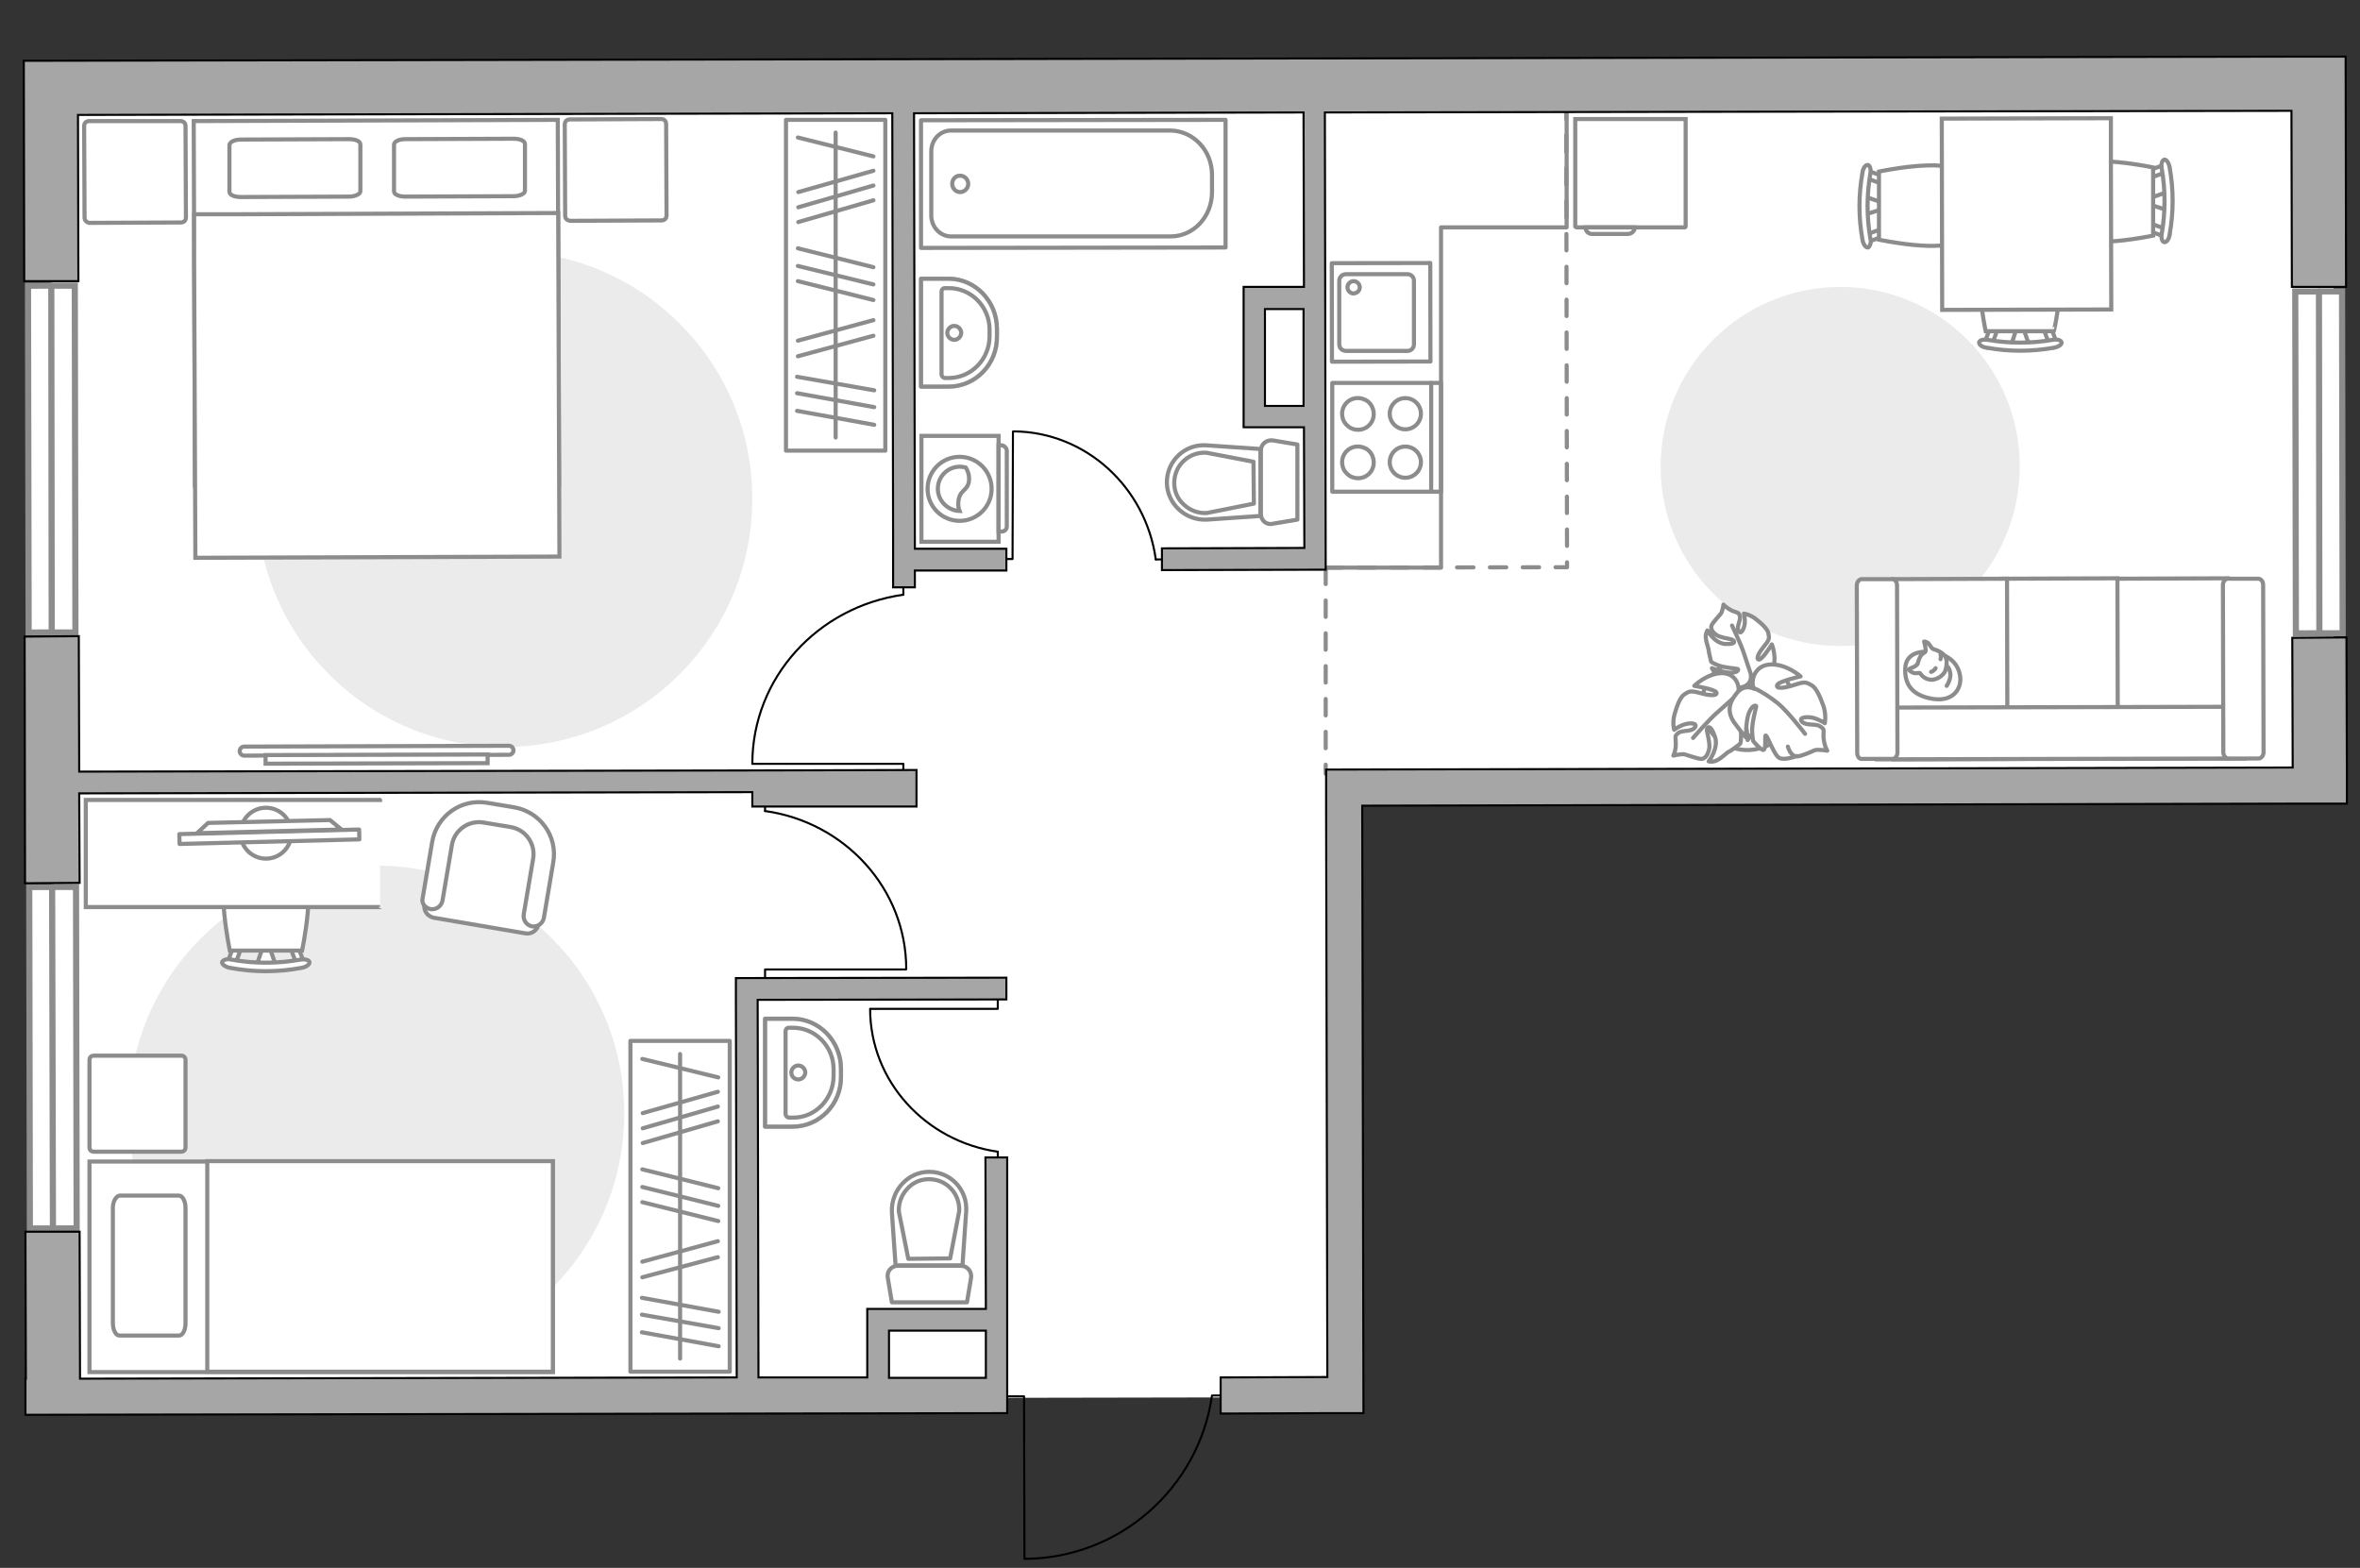 <?xml version="1.0" encoding="utf-8"?>
<!-- Generator: Adobe Illustrator 28.2.0, SVG Export Plug-In . SVG Version: 6.00 Build 0)  -->
<svg version="1.1" id="Слой_1" xmlns="http://www.w3.org/2000/svg" xmlns:xlink="http://www.w3.org/1999/xlink" x="0px" y="0px"
	 viewBox="0 0 575 382" style="enable-background:new 0 0 575 382;" xml:space="preserve">
<rect x="0" y="0" width="575" height="382" fill="#333333" stroke="none"/>
<style type="text/css">
	.st0{fill:#FFFFFF;}
	.st1{fill:#EBEBEB;}
	.st2{fill:#FFFFFF;stroke:#8C8C8C;stroke-miterlimit:10;}
	.st3{fill:none;stroke:#8C8C8C;stroke-linecap:round;stroke-linejoin:round;stroke-miterlimit:10;}
	.st4{fill:none;stroke:#000000;stroke-width:0.5;stroke-linecap:round;stroke-linejoin:round;stroke-miterlimit:10;}
	.st5{fill-rule:evenodd;clip-rule:evenodd;fill:#FFFFFF;fill-opacity:0.1;stroke:#8C8C8C;stroke-miterlimit:10;}
	.st6{fill:#FFFFFF;stroke:#8C8C8C;stroke-linecap:round;stroke-linejoin:round;stroke-miterlimit:10;}
	.st7{fill:#FFFFFF;stroke:#8C8C8C;stroke-width:1;stroke-miterlimit:10;}
	.st8{fill:#FFFFFF;stroke:#8C8C8C;stroke-width:1;stroke-linecap:round;stroke-linejoin:round;stroke-miterlimit:10.001;}
	.st9{fill:#FFFFFF;stroke:#8C8C8C;stroke-width:1.5;stroke-linecap:round;stroke-miterlimit:10;}
	.st10{fill:none;stroke:#8C8C8C;stroke-width:1.5;stroke-linecap:round;stroke-miterlimit:10;}
	.st11{fill:none;stroke:#8C8C8C;stroke-linecap:round;stroke-linejoin:round;stroke-miterlimit:10;stroke-dasharray:4,4;}
	.st12{fill:none;stroke:#8C8C8C;stroke-width:1;stroke-linecap:round;stroke-linejoin:round;stroke-miterlimit:10;}
	
		.st13{opacity:0.5;fill:none;stroke:#8C8C8C;stroke-linecap:round;stroke-linejoin:round;stroke-miterlimit:10;enable-background:new    ;}
	.st14{fill:#A6A6A6;stroke:#000000;stroke-width:0.5;stroke-miterlimit:10;}
</style>
<g id="bg_1_">
	
		<rect x="12.6" y="18.5" transform="matrix(1 -1.813150e-03 1.813150e-03 1 -0.325 0.307)" class="st0" width="313.4" height="322.2"/>
	
		<rect x="294.3" y="23.7" transform="matrix(1 -1.813150e-03 1.813150e-03 1 -0.193 0.782)" class="st0" width="274.3" height="166.2"/>
</g>
<g id="furniture_1_">
	<path id="Vector_51_00000142859122530719968970000015856223729751143583_" class="st1" d="M448.3,69.9c24.2,0,43.8,19.5,43.8,43.7
		s-19.5,43.8-43.7,43.8s-43.8-19.5-43.8-43.7C404.6,89.6,424.1,70,448.3,69.9z"/>
	<path id="Vector_51_00000110463609302586212660000016782666051350634929_" class="st1" d="M123.1,182
		c-33.4,0.1-60.5-26.8-60.6-60.2s26.8-60.5,60.2-60.6C156,61,183.2,88,183.3,121.3C183.4,154.7,156.5,181.8,123.1,182z"/>
	<path id="Vector_51_00000132048098383456260240000001426461527453474180_" class="st1" d="M91.9,331.7
		c-33.4,0.1-60.5-26.8-60.6-60.2c-0.1-33.4,26.8-60.5,60.2-60.6s60.5,26.8,60.6,60.2C152.2,304.4,125.3,331.5,91.9,331.7z"/>
	<g>
		<path id="Vector_8_00000087396960206268709920000015599933987835860904_" class="st2" d="M384.1,55.4h26.4c0.1,0,0.2-0.1,0.2-0.2
			V29h-26.9v26.2C383.9,55.3,384,55.4,384.1,55.4z"/>
		<path id="Vector_9_00000140734065322787320500000005377051298425555630_" class="st2" d="M398.3,55.4h-12c0,0.9,0.7,1.6,1.6,1.6
			h8.7C397.5,57,398.3,56.3,398.3,55.4z"/>
	</g>
	<g id="Group_6_00000111171281005440053830000010446117244449151422_">
		<g id="Group_7_00000011735855097616177940000014091983302596073638_">
			<path id="Vector_15_00000024690614611683561850000014207805638665352333_" class="st2" d="M454.4,52.3l4.6-1.5v-1.3l-4.6-1.6
				V52.3z"/>
		</g>
		<g id="Group_8_00000159456939256457481470000015154284181025568384_">
			<path id="Vector_16_00000053537607095216171630000003200260629170387363_" class="st2" d="M458.9,43.6c0-0.4-0.2-0.8-0.5-0.8
				l-3.8-1.4c-0.4-0.1-0.7,0.1-0.8,0.7c-0.1,0.5,0.1,1,0.4,1.1l3.8,1.4c0.4,0.1,0.7-0.1,0.8-0.7C458.9,43.7,458.9,43.6,458.9,43.6z"
				/>
		</g>
		<g id="Group_9_00000137115431165760097760000015192733050616801212_">
			<path id="Vector_17_00000153707663840709638680000006764947529875132576_" class="st2" d="M458.9,56.7c0-0.1,0-0.1,0-0.2
				c-0.1-0.5-0.4-0.8-0.8-0.6l-3.8,1.4c-0.4,0.1-0.6,0.7-0.4,1.2c0.1,0.5,0.4,0.8,0.8,0.6l3.8-1.4C458.7,57.5,458.9,57.1,458.9,56.7
				z"/>
		</g>
		<path id="Vector_18_00000113311907682686492440000015377893708696919448_" class="st2" d="M477.2,58.4c2.9-2.9,2.9-13.7,0-16.6
			c-3.4-3.4-19.4,0-19.4,0v16.6C457.8,58.4,473.8,61.8,477.2,58.4z"/>
		<path id="Vector_19_00000034063767141173124150000007553638380343156907_" class="st2" d="M455.7,58.1c-0.9-5.2-0.9-10.6,0-15.8
			c0.2-1.1-0.1-2-0.6-2.1s-1.2,0.7-1.3,1.8c-1,5.4-1,11.1,0,16.5c0.2,1.1,0.8,1.9,1.4,1.8C455.6,60,456,59,455.7,58.1z"/>
	</g>
	<g id="Group_14_00000117641905522533567430000016376536529229334969_">
		<g id="Group_15_00000111182851887414703610000007737804285324081804_">
			<path id="Vector_25_00000015315945587584879230000009171462669470954670_" class="st2" d="M528,46.8l-4.6,1.6v1.3l4.6,1.5V46.8z"
				/>
		</g>
		<g id="Group_16_00000046303945303771228250000001846985322686064318_">
			<path id="Vector_26_00000076597190672147650590000003908582693550646942_" class="st2" d="M523.5,55.6c0,0.4,0.2,0.8,0.5,0.8
				l3.8,1.4c0.4,0.1,0.7-0.1,0.8-0.7c0.1-0.5-0.1-1-0.4-1.1l-3.8-1.4c-0.4-0.1-0.7,0.1-0.8,0.7C523.5,55.5,523.5,55.6,523.5,55.6z"
				/>
		</g>
		<g id="Group_17_00000158008550185902912110000016133582009426384796_">
			<path id="Vector_27_00000082341576298613104210000002438467571659244422_" class="st2" d="M523.5,42.4c0,0.1,0,0.1,0,0.2
				c0.1,0.5,0.4,0.8,0.8,0.6l3.8-1.4c0.4-0.1,0.6-0.7,0.4-1.2c-0.1-0.5-0.4-0.8-0.8-0.6l-3.8,1.4C523.7,41.7,523.5,42,523.5,42.4z"
				/>
		</g>
		<path id="Vector_28_00000110447600023937719310000009119326259813715387_" class="st2" d="M505.2,40.8c-2.9,2.9-2.9,13.7,0,16.6
			c3.4,3.4,19.4,0,19.4,0V40.8C524.6,40.8,508.6,37.4,505.2,40.8z"/>
		<path id="Vector_29_00000094606249944575454960000005632271531468972448_" class="st2" d="M526.7,41.1c0.9,5.2,0.9,10.6,0,15.8
			c-0.2,1.1,0.1,2,0.6,2.1s1.2-0.7,1.3-1.8c1-5.4,1-11.1,0-16.5c-0.2-1.1-0.8-1.9-1.3-1.8C526.7,39.1,526.5,40.1,526.7,41.1z"/>
	</g>
	<g id="Group_14_00000165232699826223218130000005010885413692910995_">
		<g id="Group_15_00000062871103887036281960000016363902612519497122_">
			<path id="Vector_25_00000011728474080081109820000001851321963392637078_" class="st2" d="M494.4,84.1l-1.6-4.6h-1.3l-1.5,4.6
				H494.4z"/>
		</g>
		<g id="Group_16_00000044869077926832517470000008051496804716565123_">
			<path id="Vector_26_00000032623955728302262860000011319679573886054541_" class="st2" d="M485.6,79.6c-0.4,0-0.8,0.2-0.8,0.5
				l-1.4,3.8c-0.1,0.4,0.1,0.7,0.7,0.8c0.5,0.1,1-0.1,1.1-0.4l1.4-3.8c0.1-0.4-0.1-0.7-0.7-0.8C485.8,79.6,485.7,79.6,485.6,79.6z"
				/>
		</g>
		<g id="Group_17_00000088841593816037130310000015641213195919375755_">
			<path id="Vector_27_00000116233511457363795340000010411415929763575729_" class="st2" d="M498.8,79.6c-0.1,0-0.1,0-0.2,0
				c-0.5,0.1-0.8,0.4-0.6,0.8l1.4,3.8c0.1,0.4,0.7,0.6,1.2,0.4c0.5-0.1,0.8-0.4,0.6-0.8l-1.4-3.8C499.5,79.7,499.2,79.6,498.8,79.6z
				"/>
		</g>
		<path id="Vector_28_00000064311939407266422620000007005395481450090886_" class="st2" d="M500.4,61.3c-2.9-2.9-13.7-2.9-16.6,0
			c-3.4,3.4,0,19.4,0,19.4h16.6C500.5,80.7,503.9,64.7,500.4,61.3z"/>
		<path id="Vector_29_00000160882174918336656210000006503000017760372378_" class="st2" d="M500.1,82.8c-5.2,0.9-10.6,0.9-15.8,0
			c-1.1-0.2-2,0.1-2.1,0.6s0.7,1.2,1.8,1.3c5.4,1,11.1,1,16.5,0c1.1-0.2,1.9-0.8,1.8-1.3C502.1,82.8,501.1,82.6,500.1,82.8z"/>
	</g>
	<path id="Vector_35_00000180353568124678319920000007016087950160465315_" class="st2" d="M473.1,28.9l0.1,46.6l41.2-0.1l-0.1-37.7
		v-8.9L473.1,28.9z"/>
	<rect x="191.5" y="29.2" class="st3" width="24.2" height="80.6"/>
	<line class="st3" x1="213" y1="103.5" x2="194.2" y2="100.1"/>
	<line class="st3" x1="213" y1="99.2" x2="194.2" y2="95.8"/>
	<line class="st3" x1="212.8" y1="48.8" x2="194.5" y2="54.1"/>
	<line class="st3" x1="212.8" y1="45.2" x2="194.5" y2="50.5"/>
	<line class="st3" x1="212.8" y1="41.6" x2="194.5" y2="46.8"/>
	<line class="st3" x1="213" y1="95.1" x2="194.2" y2="91.8"/>
	<line class="st3" x1="212.8" y1="81.8" x2="194.4" y2="86.8"/>
	<line class="st3" x1="212.8" y1="78" x2="194.4" y2="83"/>
	<line class="st3" x1="212.8" y1="73.1" x2="194.4" y2="68.5"/>
	<line class="st3" x1="212.8" y1="65.1" x2="194.4" y2="60.5"/>
	<line class="st3" x1="212.8" y1="38.1" x2="194.4" y2="33.5"/>
	<line class="st3" x1="212.8" y1="69.3" x2="194.4" y2="64.8"/>
	<line class="st3" x1="203.6" y1="106.6" x2="203.6" y2="32.3"/>
	<rect x="153.6" y="253.6" class="st3" width="24.2" height="80.6"/>
	<line class="st3" x1="175.1" y1="328" x2="156.4" y2="324.6"/>
	<line class="st3" x1="175.1" y1="323.6" x2="156.4" y2="320.3"/>
	<line class="st3" x1="174.9" y1="273.2" x2="156.6" y2="278.5"/>
	<line class="st3" x1="174.9" y1="269.6" x2="156.6" y2="274.9"/>
	<line class="st3" x1="174.9" y1="266" x2="156.6" y2="271.2"/>
	<line class="st3" x1="175.1" y1="319.6" x2="156.4" y2="316.2"/>
	<line class="st3" x1="174.9" y1="306.3" x2="156.5" y2="311.2"/>
	<line class="st3" x1="174.9" y1="302.4" x2="156.5" y2="307.4"/>
	<line class="st3" x1="175" y1="297.5" x2="156.5" y2="292.9"/>
	<line class="st3" x1="175" y1="289.5" x2="156.5" y2="284.9"/>
	<line class="st3" x1="175" y1="262.5" x2="156.5" y2="258"/>
	<line class="st3" x1="175" y1="293.8" x2="156.5" y2="289.2"/>
	<line class="st3" x1="165.7" y1="331" x2="165.7" y2="256.8"/>
	<g id="Group_35_00000007416361782249790280000012827811344335836316_">
		<path id="Vector_161_00000044881241148146542800000018073178811531163048_" class="st4" d="M212.1,245.8h31v-3.7"/>
		<path id="Vector_162_00000021090930917685585920000014708583453558656403_" class="st4" d="M243.1,282.8v-2.1"/>
		<path id="Vector_163_00000160158657549696366650000016929931147182960526_" class="st4" d="M243.1,280.6
			c-17.5-2.5-31.1-17.1-31.1-34.8"/>
	</g>
	<g id="Group_35_00000023260244717514750920000003989061099108546736_">
		<path id="Vector_161_00000083057775858862936190000003629849226225416320_" class="st4" d="M246.8,105.2l-0.1,31H243"/>
		<path id="Vector_162_00000138540546315308935790000015806789848466527376_" class="st4" d="M283.7,136.3h-2.1"/>
		<path id="Vector_163_00000129207854526129421470000013129071112322087333_" class="st4" d="M281.6,136.3
			c-2.4-17.5-17-31.1-34.7-31.2"/>
	</g>
	<g id="Group_35_00000179630195286610410390000011912063267831732906_">
		<path id="Vector_161_00000146473354615104152840000002687631963287289243_" class="st4" d="M183.4,186.1h36.7v4.3"/>
		<path id="Vector_162_00000035527187413863085640000002494684818816956329_" class="st4" d="M220.1,142.4v2.5"/>
		<path id="Vector_163_00000178171729575602031920000000132503783262271932_" class="st4" d="M220.1,144.9
			c-20.8,2.9-36.8,20.2-36.8,41.2"/>
	</g>
	<g id="Group_35_00000069385129938225293920000012507604368978173332_">
		<path id="Vector_161_00000148643144844553120170000012866028777622527933_" class="st4" d="M220.7,236.2h-34.3v4"/>
		<path id="Vector_162_00000119081570887559270400000007277710442678894265_" class="st4" d="M186.4,195.3v2.3"/>
		<path id="Vector_163_00000008142535172666009740000000462298463409352855_" class="st4" d="M186.4,197.6
			c19.4,2.7,34.4,18.9,34.4,38.5"/>
	</g>
	<g>
		<g>
			<path class="st2" d="M243.3,106.2V132h-18.8v-25.8H243.3z"/>
			<path class="st5" d="M245.3,109.8v18.5c0,0.7-0.6,1.2-1.2,1.2h-0.8v-21h0.8C244.7,108.6,245.3,109.2,245.3,109.8z"/>
		</g>
		<g>
			<ellipse class="st2" cx="233.8" cy="119.1" rx="7.8" ry="7.8"/>
			<path class="st2" d="M236.1,117c-0.2,2.7-2.4,2.2-2.6,5.3c-0.1,1,0.1,1.7,0.3,2.2c-2.9-0.1-5.3-2.5-5.3-5.4c0-3,2.4-5.4,5.4-5.4
				c0.5,0,0.9,0.1,1.4,0.2C235.7,114.5,236.2,115.6,236.1,117z"/>
		</g>
	</g>
	<path id="Vector_148_00000159437749545967882830000014600629572128800668_" class="st3" d="M323,138.3h28.1V55.4h30.6V23.7"/>
	<g>
		<path id="Vector_54_00000142896101856381710230000012492825379900321721_" class="st2" d="M542.8,184.8l-27.8,0.1l-0.1-43.9
			l27.8-0.1L542.8,184.8z"/>
		<path id="Vector_55_00000104704401067752350690000017552003542234571150_" class="st2" d="M516,184.8l-27.9,0.1L488,141l27.9-0.1
			L516,184.8z"/>
		<path id="Vector_56_00000074442183597192487410000017215820217344916408_" class="st2" d="M489.1,184.9l-27.8,0.1l-0.1-43.9
			L489,141L489.1,184.9z"/>
		<path id="Vector_57_00000025407176139331721500000017579315213858531718_" class="st2" d="M544.2,172.2l2.6,12.6l-89.5,0.2v-12.6
			L544.2,172.2z"/>
		<path id="Vector_58_00000152222621571206836250000005584704183292707993_" class="st2" d="M541.7,183.3l-0.1-40.8
			c0-0.8,0.6-1.5,1.2-1.5h7.4c0.7,0,1.2,0.7,1.2,1.5l0.1,40.8c0,0.8-0.6,1.5-1.2,1.5h-7.4C542.3,184.8,541.7,184.1,541.7,183.3z"/>
		<path id="Vector_59_00000073720045937418424300000011688655083458333601_" class="st2" d="M452.5,183.4l-0.1-40.8
			c0-0.8,0.6-1.5,1.2-1.5h7.4c0.7,0,1.2,0.7,1.2,1.5l0.1,40.8c0,0.8-0.6,1.5-1.2,1.5h-7.4C453,185,452.5,184.3,452.5,183.4z"/>
		<g>
			<path class="st6" d="M469,158.8c0,0-4.7-0.2-4.8,4.1c-0.2,4.2,2.1,6.7,6.9,7.4c4.9,0.7,7.1-2.7,6.4-6
				C476.8,160.9,473.7,158.8,469,158.8z"/>
			<path class="st6" d="M467.2,161.8c0,0-0.5,0.6-1.4,0.9c-0.9,0.3-0.7,0.5-0.7,0.5s0.8,1,2,0.8c0.7-0.1,0.7,0,0.7,0
				s0.8,1.4,2.5,1.6c1.6,0.2,3.4-1.2,3.7-2.3c0.3-1,0.5-2.6-0.1-3.4c-0.6-0.9-1.9-1.5-2.7-1.7c-0.8-0.2-1-1.4-1.7-1.7
				s-0.7-0.2-0.7-0.2s0.6,2.2,0.3,2.5C468.9,159.2,467.9,158.9,467.2,161.8z"/>
			<path class="st6" d="M471.6,162.8c0,0-0.3,0.6-1.1,0.9"/>
			<path class="st6" d="M472.8,160.6c0,0,0.2-0.7,0-1.2"/>
			<path class="st3" d="M474.3,162.3c0,0,0.7,0.2,0.9,1.9c0.1,1.4-0.9,2.9-0.9,2.9"/>
		</g>
	</g>
	<g>
		<path id="Vector_98_00000145764166362818962220000015311674274142951062_" class="st2" d="M136.2,118l-88.7,0.3l-0.3-88.8
			l88.7-0.3L136.2,118z"/>
		<path id="Vector_99_00000163053629117907666060000018149974748827807934_" class="st2" d="M47.6,135.9l88.7-0.3L136,51.9
			l-78.2,0.3H47.3v11.4L47.6,135.9z"/>
		<path id="Vector_100_00000075124288617116103870000007066248683607597246_" class="st3" d="M98.8,33.9l26.3-0.1
			c1.6,0,2.8,0.5,2.8,1.3v11.4c0,0.7-1.3,1.3-2.8,1.3l-26.3,0.1c-1.6,0-2.8-0.5-2.8-1.3V35.2C96.1,34.4,97.3,33.9,98.8,33.9z"/>
		<path id="Vector_101_00000109731373846105534280000015258870673843808656_" class="st3" d="M58.7,34L85,33.9
			c1.6,0,2.8,0.5,2.8,1.3v11.4c0,0.7-1.3,1.3-2.8,1.3L58.7,48c-1.6,0-2.8-0.5-2.8-1.3V35.3C56,34.6,57.1,34,58.7,34z"/>
	</g>
	<path id="Vector_5_00000061450725170399903540000008159830375075611016_" class="st6" d="M20.6,53l-0.1-22.3c0-0.7,0.5-1.2,1.2-1.2
		H44c0.7,0,1.2,0.5,1.2,1.2L45.3,53c0,0.7-0.5,1.2-1.2,1.2l-22.3,0.1C21.1,54.2,20.6,53.7,20.6,53z"/>
	<path id="Vector_5_00000161623385898746886580000004806619540977915573_" class="st6" d="M137.7,52.6l-0.1-22.3
		c0-0.7,0.5-1.2,1.2-1.2l22.3-0.1c0.7,0,1.2,0.5,1.2,1.2l0.1,22.3c0,0.7-0.5,1.2-1.2,1.2l-22.3,0.1
		C138.2,53.7,137.7,53.3,137.7,52.6z"/>
	<g>
		<path id="Vector_37_00000102540765739060484860000017687755484447729855_" class="st2" d="M105.7,223.6l22.3,3.8
			c1.5,0.3,3-0.8,3.2-2.3l2.6-15.4c1-5.6-2.9-11-8.5-11.9l-7.4-1.2c-5.6-1-11,2.9-11.9,8.5l-2.6,15.4
			C103.2,221.9,104.2,223.3,105.7,223.6z"/>
		<path id="Vector_38_00000055705495355239003870000013543915457493517222_" class="st2" d="M104.9,221.5c1.4,0.2,2.6-0.7,2.9-2
			l2.3-13.6c0.6-3.7,4.1-6.1,7.7-5.5l6.6,1.1c3.7,0.6,6.1,4.1,5.5,7.7l-2.3,13.6c-0.2,1.4,0.7,2.6,2,2.9c1.4,0.2,2.6-0.7,2.9-2
			l2.3-13.6c1.1-6.4-3.2-12.3-9.5-13.4l-6.6-1.1c-6.4-1.1-12.3,3.2-13.4,9.5l-2.3,13.6C102.6,220,103.5,221.2,104.9,221.5z"/>
	</g>
	<g>
		<path class="st2" d="M124,183.9c0.6,0,1.1-0.5,1.1-1.1s-0.5-1.1-1.1-1.1l-64.5,0.2c-0.6,0-1.1,0.5-1.1,1.1s0.5,1.1,1.1,1.1
			L124,183.9z"/>
		
			<rect x="64.7" y="183.9" transform="matrix(1 -2.489943e-03 2.489943e-03 1 -0.46 0.229)" class="st7" width="54.1" height="2.1"/>
	</g>
	<g>
		<path id="Vector_60_6_" class="st2" d="M424.1,160.6c-6.1,0.9-10.3,6.6-9.3,12.7c0.9,6.1,6.6,10.3,12.7,9.3
			c6.1-0.9,10.3-6.6,9.3-12.7S430.2,159.7,424.1,160.6z"/>
		<path class="st6" d="M426.6,164.6c0,0,0.3,2-1.8,2.7c-2.1,0.8-4.2,0.9-5.9-1.7c-1.7-2.6-1.8-2.8-1.8-2.8s3.1,1.2,4.8,1.1
			c1.7-0.1,1.7-0.8,1.5-0.9c-0.1-0.1-3.3-0.3-4.8-0.9c-1.5-0.6-1.7-0.9-1.7-0.9s-0.6-2.4-0.6-2.8c0-0.4-0.6-1.9-0.7-3
			s0.4-1.8,0.4-1.8s1.7,3.1,4.3,3.3c2.5,0.1,2.4-0.5,2-0.9s-2.9-0.5-4.1-1.3s-1.4-1.7-1.2-2.3c0.2-0.6,1.8-2.3,2.2-2.8
			c0.5-0.5,0.7-2.3,0.7-2.3s0.7,0.8,2.1,1.5c1.4,0.6,1.6,0.3,1.9,1.3c0.3,1.1-0.9,2.5-0.3,3.6c0.5,1.1,1.3-0.4,1.5-1.7
			c0.1-1.3-0.2-2.5-0.2-2.5s1.5,0.2,3,1.4s2.9,2.5,3,3.6c0.2,1.1,0.2,1.4-1.2,3.1c-1.4,1.7-1.9,3.1-1.1,3.1s3.1-3.7,3.1-3.7
			s1.4,3.4,0.1,6.3C430.8,166.2,427.7,165.8,426.6,164.6z"/>
		<path class="st3" d="M422,152.4c0,0,2.2,4.6,2.9,6.8c0.5,1.5,1.4,4.2,1.8,5.4c0.5,1.7,0.6,3.4,0.2,5.1"/>
		<path class="st6" d="M423.4,169.3c0,0,2-1.2,3.7,0.7c1.7,1.8,2.9,4.1,0.9,7.1s-2.2,3.2-2.2,3.2s-0.1-3.8-1.1-5.6
			c-0.9-1.8-1.6-1.4-1.7-1.2c0,0.2,1.2,3.6,1.2,5.5s-0.2,2.2-0.2,2.2s-2.3,1.8-2.7,1.9c-0.4,0.1-1.7,1.5-2.9,2.1
			c-1.1,0.6-2.1,0.3-2.1,0.3s2.6-3.3,1.5-6.1c-1-2.8-1.7-2.4-1.9-1.8c-0.2,0.6,0.9,3.4,0.5,5s-1.1,2.3-1.9,2.3s-3.3-0.9-4-1.1
			c-0.8-0.2-2.8,0.3-2.8,0.3s0.6-1.1,0.6-2.9c0-1.8-0.4-1.8,0.6-2.6s3.1-0.2,4-1.3s-1-1.3-2.5-0.8s-2.5,1.3-2.5,1.3
			s-0.5-1.7,0.1-3.8c0.6-2,1.3-4.2,2.5-4.9c1.1-0.7,1.4-0.9,3.9-0.2s4.1,0.6,3.8-0.2c-0.4-0.8-5.4-1.6-5.4-1.6s3-3,6.7-3.1
			C423.2,164,424.1,167.6,423.4,169.3z"/>
		<path class="st3" d="M412.5,179.8c0,0,3.9-4.5,6-6.3c1.4-1.2,3.9-3.5,4.9-4.4c1.5-1.3,3.4-2.2,5.4-2.6"/>
		<g>
			<path class="st6" d="M435.6,181.9c0.5,1.7,1.4,2.4,2.2,2.4c0.9,0,3.5-1.1,4.3-1.5c0.8-0.3,3.1,0.1,3.1,0.1s-0.7-1.1-0.9-3.1
				c-0.1-2,0.4-2-0.8-2.8c-1.1-0.8-3.3-0.1-4.4-1.1c-1.1-1.1,1-1.4,2.7-1c1.7,0.5,2.8,1.3,2.8,1.3s0.4-1.9-0.3-4.1
				c-0.8-2.2-1.7-4.5-3-5.2s-1.5-0.9-4.2,0s-4.5,0.9-4.1,0c0.3-0.9,5.7-2.1,5.7-2.1s-3.4-3.1-7.4-2.9c-4,0.2-4.8,4.2-4,5.9
				c0,0-2.2-1.2-4,0.9c-1.8,2.1-2.9,4.6-0.5,7.7c2.4,3.2,2.6,3.3,2.6,3.3s-0.1-4.2,0.8-6.2s1.7-1.6,1.7-1.4c0,0.2-1.1,4-1,6.1
				s0.3,2.4,0.3,2.4s2,2.4,2.5,2.1c0.7-0.4,0.2-3.6,0.5-3.5c0.5,0.1,2.1,5,3.4,5.5c1.3,0.6,4.2-0.5,4.2-0.5"/>
			<path class="st3" d="M439.8,178.8c0,0-4.3-5.6-6.7-7.5c-1.5-1.2-3.8-2.8-5.7-3.6"/>
		</g>
	</g>
	<g>
		<path id="Vector_2_1_" class="st2" d="M134.7,334.3V283H21.8v51.3H134.7z"/>
		<path id="Vector_3_1_" class="st2" d="M134.7,282.9v51.3H50.5V289v-6.1h11.4H134.7z"/>
		<path id="Vector_4_1_" class="st3" d="M27.5,294.3v28.1c0,1.6,0.7,3,1.6,3h14.5c0.9,0,1.6-1.3,1.6-3v-28.1c0-1.6-0.7-3-1.6-3H29.1
			C28.2,291.5,27.5,292.8,27.5,294.3z"/>
	</g>
	<path id="Vector_5_2_" class="st6" d="M44.1,257.2H22.9c-0.7,0-1.1,0.4-1.1,1.1v21.2c0,0.7,0.4,1.1,1.1,1.1h21.2
		c0.7,0,1.1-0.4,1.1-1.1v-21.2C45.2,257.6,44.8,257.2,44.1,257.2z"/>
	<g id="Group_2_6_">
		<g id="Group_3_6_">
			<path id="Vector_10_6_" class="st2" d="M62.5,235.2l1.7-4.9h1.3l1.7,4.9H62.5z"/>
		</g>
		<g id="Group_4_6_">
			<path id="Vector_11_6_" class="st2" d="M71.8,230.4c0.4,0,0.8,0.2,0.9,0.5l1.5,4c0.1,0.4-0.1,0.7-0.7,0.8
				c-0.5,0.1-1.1-0.1-1.1-0.4l-1.5-4c-0.1-0.4,0.1-0.7,0.7-0.8C71.6,230.4,71.7,230.4,71.8,230.4z"/>
		</g>
		<g id="Group_5_6_">
			<path id="Vector_12_6_" class="st2" d="M57.8,230.4c0.1,0,0.1,0,0.2,0c0.5,0.1,0.8,0.4,0.7,0.8l-1.5,4c-0.1,0.4-0.7,0.6-1.2,0.4
				c-0.5-0.1-0.8-0.4-0.7-0.8l1.5-4C57,230.6,57.4,230.4,57.8,230.4z"/>
		</g>
		<path id="Vector_13_6_" class="st2" d="M56,211c3.1-3.1,14.5-3.1,17.6,0c3.6,3.6,0,20.6,0,20.6H56C56,231.6,52.4,214.6,56,211z"/>
		<path id="Vector_14_6_" class="st2" d="M56.4,233.8c5.5,1,11.2,1,16.8,0c1.1-0.2,2.1,0.1,2.2,0.6s-0.7,1.2-1.9,1.4
			c-5.8,1.1-11.7,1.1-17.5,0c-1.1-0.2-2-0.9-1.9-1.4C54.3,233.9,55.3,233.5,56.4,233.8z"/>
	</g>
	<path id="Vector_36_2_" class="st2" d="M92.6,221H20.9v-26.1h57.9h13.8C92.6,194.9,92.6,221,92.6,221z"/>
	<g>
		<circle class="st6" cx="64.8" cy="203" r="6.2"/>
		<g>
			
				<rect x="43.7" y="202.6" transform="matrix(1 -2.553910e-02 2.553910e-02 1 -5.184 1.742)" class="st8" width="43.8" height="2.4"/>
			<polygon class="st6" points="80.4,199.8 50.7,200.5 48,203 83.2,202.1 			"/>
		</g>
	</g>
</g>
<g id="windows_1_">
	<g>
		
			<rect x="7.2" y="216.1" transform="matrix(1 -1.813156e-03 1.813156e-03 1 -0.467 2.381340e-02)" class="st9" width="11.4" height="83.2"/>
		<line class="st10" x1="12.7" y1="216.1" x2="12.9" y2="299.3"/>
	</g>
	<g>
		
			<rect x="6.9" y="69.6" transform="matrix(1 -1.813156e-03 1.813156e-03 1 -0.203 2.302981e-02)" class="st9" width="11.4" height="84.5"/>
		<line class="st10" x1="12.5" y1="69.6" x2="12.6" y2="154.1"/>
	</g>
	<g>
		
			<rect x="559.3" y="71" transform="matrix(1 -1.813156e-03 1.813156e-03 1 -0.203 1.025)" class="st9" width="11.4" height="83.3"/>
		<line class="st10" x1="565" y1="71" x2="565.1" y2="154.2"/>
	</g>
</g>
<g id="plan">
	<line class="st11" x1="323" y1="138.3" x2="323" y2="188.5"/>
	<polyline class="st11" points="323,138.3 381.8,138.2 381.6,27.3 	"/>
	<g>
		<g>
			<rect x="324.6" y="93.3" class="st3" width="26.5" height="26.5"/>
		</g>
		<line class="st3" x1="348.7" y1="119.8" x2="348.7" y2="93.3"/>
		<path class="st3" d="M338.6,112.6c0-2.1,1.7-3.8,3.8-3.8c2.1,0,3.8,1.7,3.8,3.8c0,2.1-1.7,3.8-3.8,3.8
			C340.3,116.4,338.6,114.7,338.6,112.6z"/>
		<path class="st3" d="M327.4,114.4c-1.6-3.5,1.8-6.8,5.2-5.2c0.7,0.3,1.3,0.9,1.7,1.7c1.6,3.5-1.8,6.8-5.2,5.2
			C328.4,115.7,327.8,115.1,327.4,114.4z"/>
		<path class="st3" d="M338.6,100.8c0-2.1,1.7-3.8,3.8-3.8c2.1,0,3.8,1.7,3.8,3.8c0,2.1-1.7,3.8-3.8,3.8
			C340.3,104.6,338.6,102.9,338.6,100.8z"/>
		<path class="st3" d="M327.4,102.6c-1.6-3.5,1.8-6.8,5.2-5.2c0.7,0.3,1.3,0.9,1.7,1.7c1.6,3.5-1.8,6.8-5.2,5.2
			C328.4,103.9,327.8,103.3,327.4,102.6z"/>
	</g>
	<g>
		<g>
			
				<rect x="324.5" y="64.1" transform="matrix(1 -1.813149e-03 1.813149e-03 1 -0.137 0.61)" class="st12" width="24" height="24"/>
		</g>
		<path class="st3" d="M326.3,83.9V68.4c0-0.9,0.7-1.6,1.7-1.6h14.9c0.9,0,1.6,0.7,1.6,1.6v15.5c0,0.9-0.7,1.6-1.6,1.6H328
			C327,85.5,326.3,84.8,326.3,83.9z"/>
		<path class="st3" d="M331.3,70c0-0.8-0.7-1.5-1.5-1.5s-1.5,0.7-1.5,1.5s0.7,1.5,1.5,1.5C330.7,71.4,331.3,70.8,331.3,70z"/>
	</g>
	<g>
		<g>
			<path class="st3" d="M218.7,308.4h15.4c1.6,0,2.7,1.4,2.5,2.9l-1,6h-18.3l-1-6C216,309.8,217.2,308.4,218.7,308.4z"/>
			<path class="st3" d="M226.4,285.5L226.4,285.5c5.2,0,9.4,4.4,9,9.7l-0.9,13.1h-16.3l-0.9-13C217.1,290,221.2,285.5,226.4,285.5z"
				/>
			<path class="st3" d="M231.5,306.6l2.2-11.5c0.1-2.1-0.6-4-2-5.5s-3.3-2.3-5.4-2.3c-2,0-3.9,0.8-5.3,2.4c-1.4,1.5-2.1,3.5-2,5.5
				l2.3,11.5L231.5,306.6z"/>
		</g>
	</g>
	<g>
		<path class="st13" d="M204.9,262.3v-1.9c0-6.7-5.3-12.2-11.8-12.2h-6.7v26.3h6.7C199.7,274.5,205,269,204.9,262.3z"/>
		<g>
			<path class="st3" d="M203.1,262.1v-1.6c0-5.6-4.5-10.1-9.9-10.1h-1c-0.5,0-0.8,0.4-0.8,0.8v20.2c0,0.5,0.4,0.9,0.9,0.9h1
				C198.7,272.3,203.1,267.7,203.1,262.1z"/>
			<path class="st3" d="M194.5,263c0.9,0,1.7-0.8,1.7-1.7c0-0.9-0.8-1.7-1.7-1.7s-1.7,0.8-1.7,1.7C192.8,262.3,193.6,263,194.5,263z
				"/>
			<path class="st3" d="M204.9,262.3v-1.9c0-6.7-5.3-12.2-11.8-12.2h-6.7v26.3h6.7C199.7,274.5,205,269,204.9,262.3z"/>
		</g>
	</g>
	<g>
		<g>
			<path class="st3" d="M307.2,125.2v-15.4c0-1.6,1.4-2.7,2.9-2.5l6,1v18.3l-6,1C308.6,128,307.2,126.8,307.2,125.2z"/>
			<path class="st3" d="M284.3,117.5L284.3,117.5c0-5.2,4.4-9.4,9.7-9l13.1,0.9v16.3l-13,0.9C288.8,126.9,284.3,122.7,284.3,117.5z"
				/>
			<path class="st3" d="M305.4,112.5l-11.5-2.2c-2.1-0.1-4,0.6-5.5,2s-2.3,3.3-2.3,5.4c0,2,0.8,3.9,2.4,5.3c1.5,1.4,3.5,2.1,5.5,2
				l11.5-2.3L305.4,112.5z"/>
		</g>
	</g>
	<g>
		<path class="st13" d="M242.9,82v-1.9c0-6.7-5.3-12.2-11.8-12.2h-6.7v26.3h6.7C237.7,94.2,243,88.7,242.9,82z"/>
		<g>
			<path class="st3" d="M241.1,81.9v-1.6c0-5.6-4.5-10.1-9.9-10.1h-1c-0.5,0-0.8,0.4-0.8,0.8v20.2c0,0.5,0.4,0.9,0.9,0.9h1
				C236.7,92,241.1,87.5,241.1,81.9z"/>
			<path class="st3" d="M232.5,82.8c0.9,0,1.7-0.8,1.7-1.7c0-0.9-0.8-1.7-1.7-1.7s-1.7,0.8-1.7,1.7S231.6,82.8,232.5,82.8z"/>
			<path class="st3" d="M242.9,82v-1.9c0-6.7-5.3-12.2-11.8-12.2h-6.7v26.3h6.7C237.7,94.2,243,88.7,242.9,82z"/>
		</g>
	</g>
	<g>
		<polyline class="st3" points="298.6,60.3 224.4,60.4 224.4,29.3 298.6,29.2 298.6,60.3 		"/>
		<path class="st3" d="M295.3,42.6v4.2c0,6-4.5,10.8-10.1,10.8h-53.5c-2.6,0-4.8-2.3-4.8-5.1V36.9c0-2.8,2.1-5.1,4.8-5.1h53.5
			C290.8,31.9,295.3,36.7,295.3,42.6z"/>
		<path class="st3" d="M233.9,42.8c1.1,0,2,0.9,2,2s-0.9,2-2,2c-1,0-1.9-0.9-1.9-2S232.8,42.8,233.9,42.8z"/>
	</g>
	<path class="st4" d="M301.6,340h-6.3c-3.2,22.4-22.4,39.7-45.7,39.8l-0.1-39.6h-6.9"/>
	<g>
		<polygon class="st14" points="19.3,193.3 183.3,193 183.3,196.5 223.3,196.5 223.3,187.6 190.5,187.7 190.5,187.7 19.3,188 
			19.2,155 6,155.1 6.1,215.2 19.4,215.1 		"/>
		<polygon class="st14" points="571.8,195.8 571.8,187 571.8,187 571.7,155.3 558.5,155.4 558.6,187 323.1,187.5 323.1,187.5 
			323.1,187.5 323.1,188.1 323.1,196.3 323.1,196.3 323.4,335.5 297.4,335.6 297.4,344.4 323.4,344.3 323.4,344.3 332.2,344.3 
			331.9,196.3 558.6,195.8 558.6,195.8 		"/>
		<path class="st14" d="M245.4,282h-5.3l0.1,36.9h-23.6l0,0h-5.3v16.7h-26.5l-0.2-92l60.6-0.1v-5.3l-65.9,0.1v5.3l0,0l0.2,92
			l-160,0.3l-0.1-35.8H6.2l0.1,35.8H6.2v8.8l239.2-0.4v-6.7l0,0V282z M216.6,324.2h23.6v11.5h-23.6V324.2z"/>
		<path class="st14" d="M323,138.8l-0.2-111.4L558.3,27l0.1,42.9h13.2l-0.1-56.1h-13.2l0,0l-545.6,1l0,0H5.8l0.1,53.7h13.2L19,28
			l198.4-0.4l0.2,106.1l0,0v5.3l0,0v4.1h5.3V139h22.3v-5.3h-22.3l-0.2-106.1l94.9-0.2l0.1,42.5H303v5.3l0,0v23.6l0,0v5.3h14.7
			l0.1,29.4l-34.7,0.1v5.3l39.5-0.1H323z M308.2,98.9V75.3h9.4v23.6H308.2z"/>
	</g>
</g>
<g id="points">
	<path id="r1" class="st3" d="M99.6,100.1"/>
	<path id="r2_00000070113470881581638330000012397527123712652444_" class="st3" d="M439.8,100.1"/>
	<path id="r3" class="st3" d="M96,263.2"/>
	<path id="k1" class="st3" d="M366.7,91.1"/>
	<path id="s1" class="st3" d="M264.2,82.2"/>
	<path id="s2" class="st3" d="M199.6,299.3"/>
	<path id="h1" class="st3" d="M278.7,276.1"/>
</g>
</svg>
